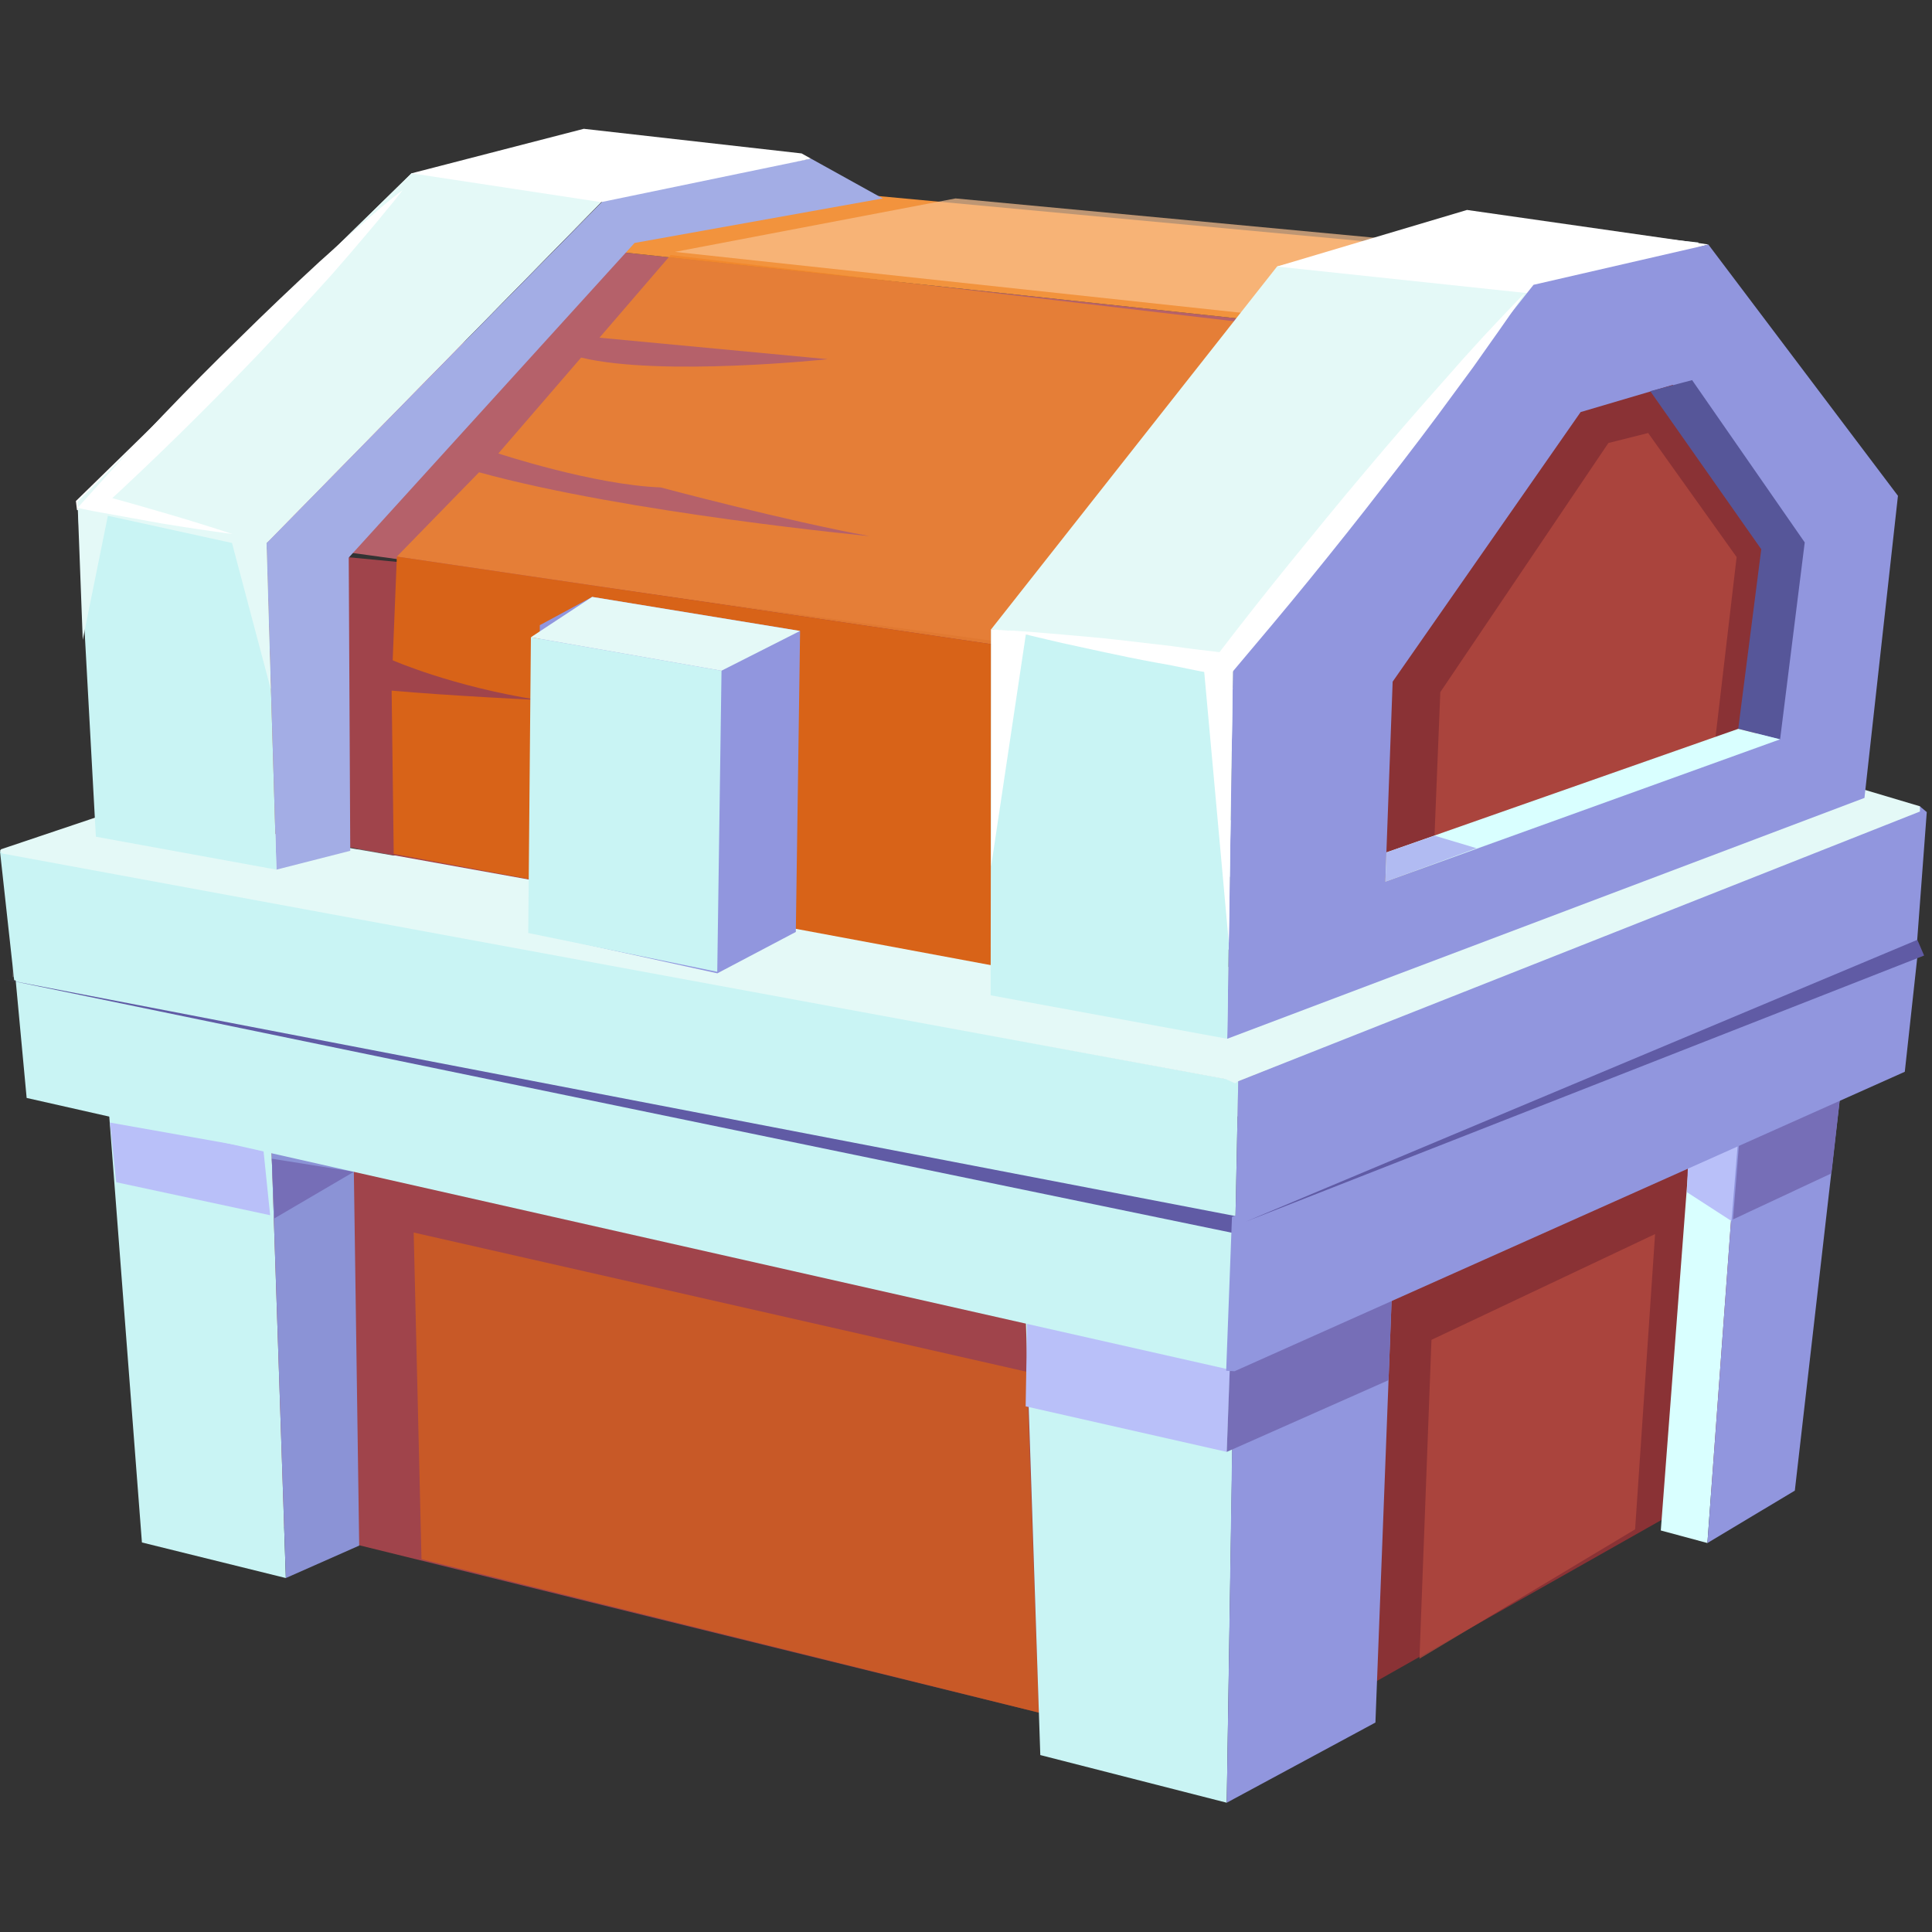 <svg xmlns="http://www.w3.org/2000/svg" width="24" height="24" viewBox="0 0 24 24" fill="none">
    <rect x="0" y="0" width="24" height="24" fill="#333333" stroke="none"/>
    <path d="M10.029 10.914L10.088 16.377L21.34 18.485L22.081 12.989L10.029 10.914Z" fill="#BCBBBB"/>
    <path fill-rule="evenodd" clip-rule="evenodd" d="M21.43 18.608L9.983 16.462L9.925 10.79L22.198 12.898L21.43 18.608ZM10.198 16.293L21.255 18.361L21.97 13.08L10.146 11.044L10.198 16.293Z" fill="#605F60"/>
    <path d="M2.9 13.047L3.265 18.901L14.783 21.737L14.764 15.363L2.9 13.047Z" fill="#A0444B"/>
    <g opacity="0.7">
        <path d="M12.905 21.275L12.755 17.041L5.139 15.311L5.236 19.369L12.905 21.275Z" fill="#D86318"/>
    </g>
    <path d="M9.925 10.907L9.971 15.07L2.816 13.438L9.925 10.907Z" fill="#BCBBBB"/>
    <path fill-rule="evenodd" clip-rule="evenodd" d="M10.075 15.207L2.439 13.457L10.03 10.758L10.075 15.207ZM3.194 13.418L9.861 14.94L9.822 11.063L3.194 13.418Z" fill="#605F60"/>
    <path d="M23.616 11.72L9.685 8.976L9.958 10.049L22.211 12.449L23.603 11.87L23.616 11.72Z" fill="#FFFDFD"/>
    <path fill-rule="evenodd" clip-rule="evenodd" d="M22.218 12.559L22.192 12.553L9.873 10.14L9.535 8.839L23.733 11.636L23.707 11.942L22.218 12.559ZM10.043 9.958L22.199 12.338L23.486 11.805L9.821 9.112L10.043 9.958Z" fill="#605F60"/>
    <path d="M9.964 9.938L9.925 10.907L22.601 13.275L22.634 12.462L9.964 9.938Z" fill="#FFFDFD"/>
    <path fill-rule="evenodd" clip-rule="evenodd" d="M22.706 13.399L9.814 10.998L9.86 9.815L22.744 12.377L22.706 13.399ZM10.036 10.823L22.504 13.145L22.523 12.546L10.062 10.068L10.036 10.823Z" fill="#605F60"/>
    <path d="M0.286 12.039L0.279 11.994L9.697 8.976L9.957 10.049L3.226 12.475L0.286 12.039Z" fill="#FFFDFD"/>
    <path fill-rule="evenodd" clip-rule="evenodd" d="M3.239 12.579L0.188 12.137L0.169 11.915L9.775 8.839L10.081 10.114L3.239 12.579ZM0.657 11.987L3.219 12.364L9.84 9.977L9.632 9.112L0.657 11.987Z" fill="#605F60"/>
    <path d="M9.964 9.938L9.925 10.907L2.848 13.789L2.803 12.403L9.964 9.938Z" fill="#FFFDFD"/>
    <path fill-rule="evenodd" clip-rule="evenodd" d="M2.744 13.945L2.692 12.332L10.075 9.789L10.029 10.986L2.744 13.945ZM2.907 12.481L2.946 13.633L9.821 10.836L9.847 10.094L2.907 12.481Z" fill="#605F60"/>
    <path d="M15.363 21.867L21.34 18.485L22.081 12.989L15.35 15.434L15.363 21.867Z" fill="#8A3235"/>
    <path d="M1.269 12.716L1.763 19.161L3.551 19.603L3.33 13.008L1.269 12.716Z" fill="#C9F4F4"/>
    <path d="M3.551 19.603L4.462 19.2L4.371 12.833L3.33 13.008L3.551 19.603Z" fill="#8B93D6"/>
    <path d="M12.702 15.174L12.923 21.802L15.239 22.394L15.349 15.434L12.702 15.174Z" fill="#C9F4F4"/>
    <path d="M15.239 22.394L17.086 21.398L17.334 14.927L15.343 15.545L15.239 22.394Z" fill="#9196DE"/>
    <path d="M21.06 13.373L20.631 19.012L21.21 19.168L21.645 13.236L21.06 13.373Z" fill="#D9FFFF"/>
    <path d="M21.21 19.168L22.296 18.517L22.933 12.969L21.652 13.132L21.21 19.168Z" fill="#9196DE"/>
    <path d="M0.286 12.039L0.169 12.026L3.831 11.929L17.027 14.433L15.304 15.116L0.286 12.039Z" fill="#FFFDFD"/>
    <path fill-rule="evenodd" clip-rule="evenodd" d="M15.317 15.226L15.285 15.22L0.273 12.143L0.156 12.137L0.163 11.922L3.844 11.818L3.851 11.825L17.405 14.394L15.317 15.226ZM1.145 12.111L15.298 15.005L16.644 14.472L3.825 12.033L1.145 12.111Z" fill="#605F60"/>
    <path d="M15.297 14.016L15.303 15.116L23.72 11.831L23.642 11.87L20.526 12.065L15.297 14.016Z" fill="#FFFDFD"/>
    <path fill-rule="evenodd" clip-rule="evenodd" d="M15.2 15.272L15.187 13.938L20.5 11.955L23.59 11.766L23.681 11.727L23.772 11.922L23.674 11.974H23.635L15.2 15.272ZM15.401 14.088L15.414 14.96L22.946 12.02L20.546 12.169L15.401 14.088Z" fill="#605F60"/>
    <path d="M22.758 9.769L8.599 7.233L8.898 8.299L21.347 10.517L22.752 9.919L22.758 9.769Z" fill="#FFFDFD"/>
    <path fill-rule="evenodd" clip-rule="evenodd" d="M21.359 10.628L8.813 8.39L8.455 7.096L22.875 9.678L22.855 9.99L21.359 10.628ZM8.982 8.208L21.333 10.407L22.634 9.854L8.748 7.369L8.982 8.208Z" fill="#605F60"/>
    <path d="M0 10.576L0.176 12.176L15.343 15.343L15.382 13.431L0 10.576Z" fill="#C9F4F4"/>
    <path d="M15.343 15.343L23.805 11.825L23.935 10.088L23.85 10.017L15.382 13.431L15.343 15.343Z" fill="#9196DE"/>
    <path d="M21.34 9.268L15.148 12.325L15.161 12.416L4.247 10.517L9.75 8.436L9.47 7.369L0.013 10.55L0 10.569L0.026 10.602L15.226 13.405L15.343 13.457L15.382 13.431L23.85 10.081V10.016L21.34 9.268Z" fill="#E4F9F7"/>
    <path d="M2.471 6.745L14.393 7.883L14.432 12.338L2.445 10.185L2.471 6.745Z" fill="#A0444B"/>
    <path d="M2.569 6.621L7.324 3.09L17.301 4.163L14.472 8.254L2.569 6.621Z" fill="#B5616A"/>
    <path d="M7.323 3.09L10.809 2.426L19.063 3.194L17.3 4.163L7.323 3.09Z" fill="#F2933D"/>
    <path d="M10.966 2.465L10.075 1.971L7.577 2.407L3.311 6.745L3.434 10.803L4.351 10.569L4.332 6.927L7.883 3.018L10.966 2.465Z" fill="#A3ADE5"/>
    <path d="M3.434 10.803L3.311 6.745L0.963 6.231L1.191 10.394L3.434 10.803Z" fill="#C9F4F4"/>
    <path d="M3.311 6.745L0.956 6.335L0.943 6.224L5.112 2.153L7.252 1.6L9.958 1.906L10.075 1.971L7.467 2.511L3.311 6.745Z" fill="white"/>
    <path d="M19.005 4.651L21.223 4.312L22.947 7.064L22.296 9.99L16.696 12.052L16.748 7.864L19.005 4.651Z" fill="#8A3235"/>
    <g opacity="0.8">
        <path d="M17.633 20.605L17.782 16.644L20.56 15.33L20.312 18.998L17.633 20.605Z" fill="#B2483E"/>
    </g>
    <path d="M3.376 14.394L4.397 14.556L3.409 15.135L3.376 14.394Z" fill="#766EB7"/>
    <path d="M1.366 13.945L1.444 14.686L3.356 15.096L3.272 14.283L1.366 13.945Z" fill="#B9C0F9"/>
    <path d="M12.761 16.319L12.741 17.47L15.239 18.036L15.291 16.657L12.761 16.319Z" fill="#B9C0F9"/>
    <path d="M0.182 12.039L0.331 13.639L15.336 17.028L15.304 15.116L0.182 12.039Z" fill="#C9F4F4"/>
    <path d="M15.382 15.33L0.071 12.169L15.427 15.122L15.382 15.33Z" fill="#605BA5"/>
    <path d="M15.239 18.036L17.249 17.145L17.301 15.779L15.298 16.416L15.239 18.036Z" fill="#766EB7"/>
    <path d="M22.894 13.314L22.751 14.576L21.528 15.148L21.619 14.01L22.894 13.314Z" fill="#766EB7"/>
    <path d="M21.633 13.652L21.509 15.168L20.956 14.81L20.995 13.743L21.633 13.652Z" fill="#B9C0F9"/>
    <path d="M15.232 17.028L15.336 17.034L23.662 13.314L23.824 11.831L15.304 15.116L15.232 17.028Z" fill="#9196DE"/>
    <path d="M23.902 11.87L15.479 15.174L23.818 11.675L23.902 11.87Z" fill="#605BA5"/>
    <path d="M5.112 2.153L7.467 2.511L3.311 6.745L3.363 8.559L2.882 6.745L1.34 6.407L1.028 7.948L0.963 6.231L5.112 2.153Z" fill="#E4F9F7"/>
    <g opacity="0.8">
        <path d="M15.85 4.052L8.331 3.168L7.447 4.195L10.283 4.462C10.283 4.462 8.214 4.683 7.219 4.442L6.191 5.633C6.191 5.633 7.369 6.023 8.208 6.055C8.208 6.055 9.769 6.472 10.803 6.66C10.803 6.66 7.791 6.374 5.951 5.867L4.93 6.914L12.741 8.065L15.85 4.052Z" fill="#F1862A"/>
    </g>
    <path d="M12.742 8.065L4.93 6.914L4.878 8.202C4.878 8.202 5.613 8.527 6.693 8.696C6.693 8.696 5.587 8.644 4.865 8.579L4.891 10.608L12.924 12.104L12.742 8.065Z" fill="#D86318"/>
    <g opacity="0.7">
        <path d="M8.384 3.129L11.87 2.465L20.124 3.239L18.361 4.202L8.384 3.129Z" fill="#F9C18F"/>
    </g>
    <path d="M12.312 7.818L15.864 3.311L18.225 2.713L21.099 3.012L21.054 3.142L19.265 3.552L15.532 8.267L12.312 7.818Z" fill="#E4F9F7"/>
    <path d="M15.863 3.311L19.044 3.649L21.223 3.037L18.224 2.608L15.863 3.311Z" fill="white"/>
    <path fill-rule="evenodd" clip-rule="evenodd" d="M23.577 6.159L23.161 9.912L15.245 12.904L15.317 8.254L19.05 3.538L21.222 3.038L23.577 6.159ZM22.185 7.265L20.78 4.781L19.635 5.119L17.3 8.468L17.209 10.953L21.788 9.281L22.185 7.265Z" fill="#9196DE"/>
    <path d="M21.02 4.722L22.419 6.738L22.113 9.184L21.593 9.054L21.879 6.823L20.5 4.859L21.02 4.722Z" fill="#565699"/>
    <g opacity="0.8">
        <path d="M19.98 5.503L20.474 5.379L21.573 6.92L21.306 9.197L17.82 10.381L17.892 8.598L19.98 5.503Z" fill="#B2483E"/>
    </g>
    <path d="M21.593 9.054L22.113 9.184L17.209 10.953L17.222 10.589L21.593 9.054Z" fill="#D9FFFF"/>
    <path d="M12.312 7.818L12.306 12.364L15.245 12.904L15.317 8.254L12.312 7.818Z" fill="#C9F4F4"/>
    <path d="M12.312 10.764V7.818L12.748 7.851L12.312 10.764Z" fill="white"/>
    <path d="M14.946 8.202L15.317 8.254L15.265 11.714L14.946 8.202Z" fill="white"/>
    <path d="M12.526 7.831C12.754 7.844 12.982 7.864 13.203 7.883C13.43 7.903 13.658 7.922 13.886 7.948C14.107 7.974 14.33 8 14.556 8.026C14.783 8.059 15.004 8.085 15.232 8.111L15.102 8.163C15.401 7.772 15.707 7.382 16.019 6.998C16.331 6.615 16.643 6.231 16.962 5.854C17.279 5.477 17.602 5.104 17.931 4.735L18.178 4.455L18.426 4.182C18.595 4 18.766 3.82 18.939 3.642C18.801 3.85 18.66 4.054 18.517 4.254L18.302 4.559L18.081 4.859C17.79 5.258 17.493 5.65 17.19 6.036C16.884 6.433 16.578 6.816 16.266 7.2C15.954 7.584 15.635 7.961 15.317 8.338L15.265 8.403L15.187 8.39C14.965 8.351 14.744 8.306 14.523 8.26C14.298 8.221 14.074 8.178 13.853 8.13C13.632 8.085 13.411 8.033 13.19 7.987C12.969 7.935 12.748 7.883 12.526 7.831Z" fill="white"/>
    <path d="M5.002 2.361C4.933 2.452 4.861 2.541 4.787 2.628C4.714 2.719 4.64 2.808 4.566 2.894C4.423 3.064 4.273 3.239 4.124 3.408C3.82 3.746 3.512 4.08 3.2 4.41C2.569 5.067 1.925 5.704 1.256 6.316L1.197 6.133C1.483 6.211 1.763 6.29 2.049 6.374C2.331 6.456 2.611 6.543 2.888 6.634C2.598 6.595 2.307 6.552 2.017 6.504C1.724 6.452 1.438 6.4 1.152 6.348L0.963 6.309L1.099 6.159C1.704 5.483 2.329 4.826 2.979 4.195C3.304 3.874 3.634 3.56 3.968 3.252C4.137 3.103 4.306 2.946 4.475 2.803C4.562 2.725 4.649 2.649 4.735 2.576C4.822 2.502 4.911 2.43 5.002 2.361Z" fill="white"/>
    <path d="M17.21 10.953L18.342 10.537L17.821 10.381L17.223 10.589L17.21 10.953Z" fill="#B1BBF2"/>
    <path d="M6.667 11.597L6.706 7.766L7.356 7.415L9.939 7.838L9.886 11.577L8.911 12.091L6.667 11.597Z" fill="#9196DE"/>
    <path d="M6.562 11.59L6.595 7.916L8.963 8.332L8.91 12.072L6.562 11.59Z" fill="#C9F4F4"/>
    <path d="M8.65 8.215L9.515 7.824Z" fill="#9196DE"/>
    <path d="M9.938 7.838L8.962 8.332L6.595 7.916L7.356 7.415L9.938 7.838Z" fill="#E4F9F7"/>
</svg>